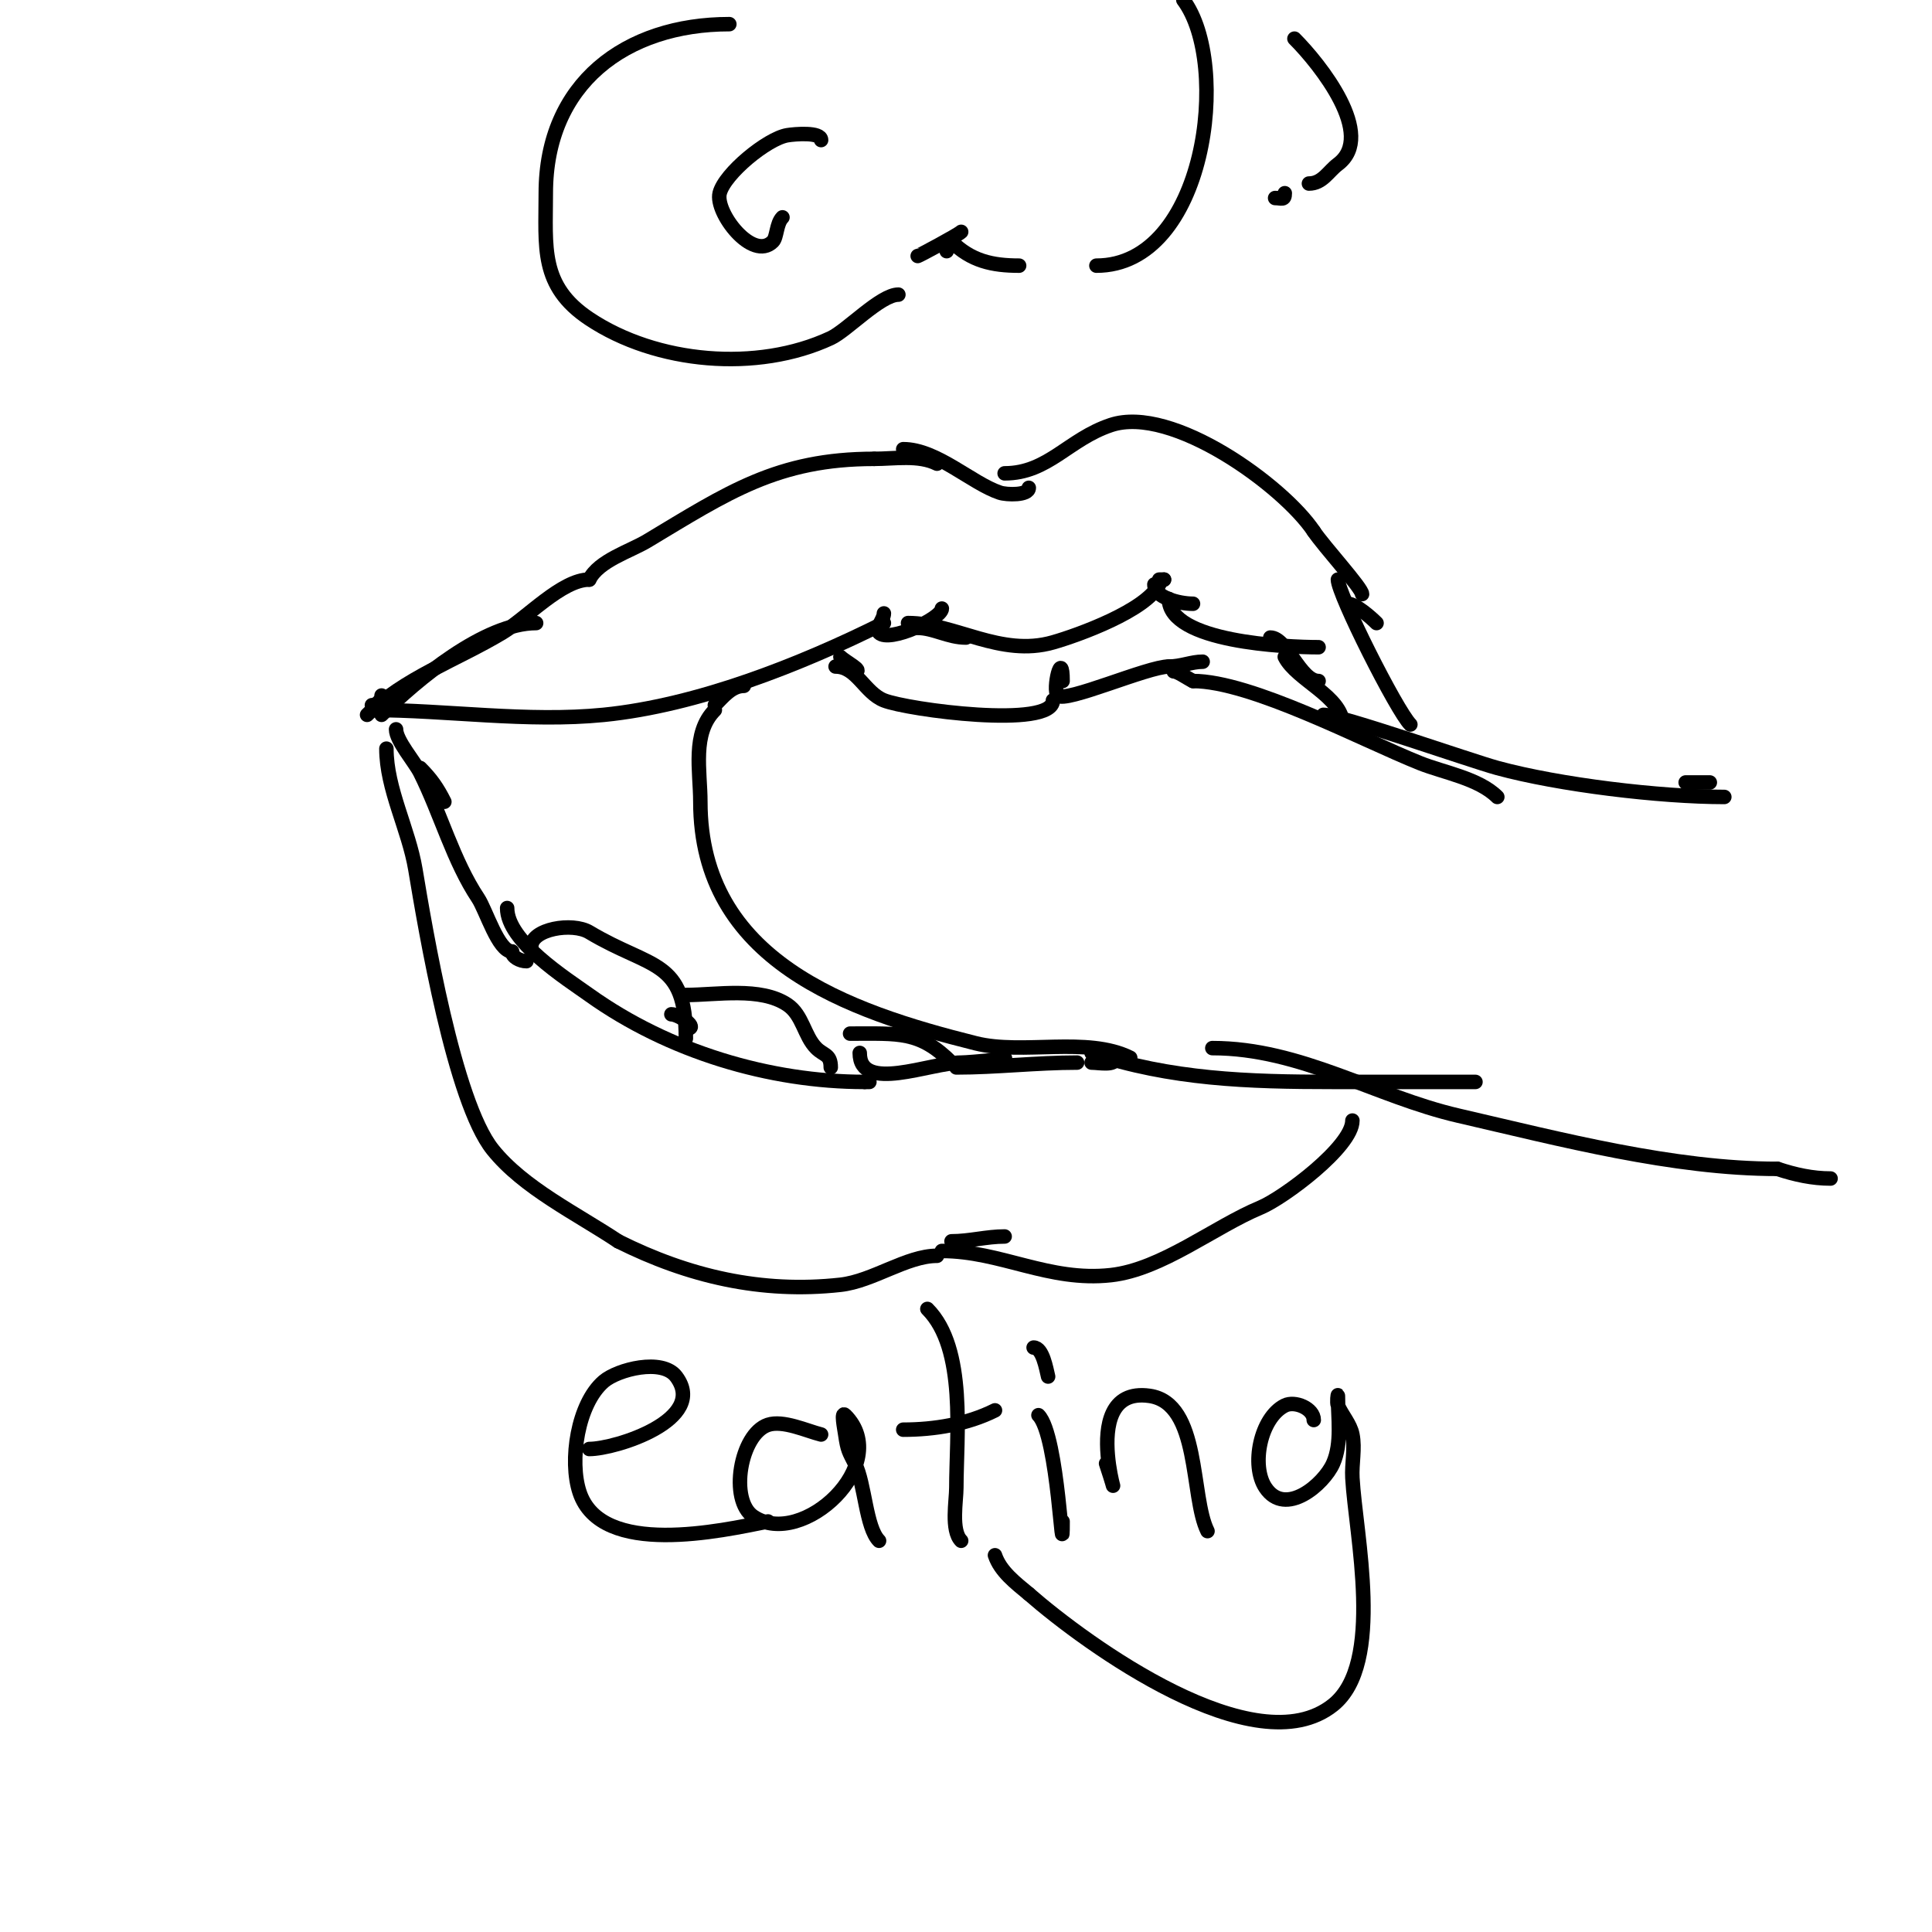 <svg viewBox='0 0 400 400' version='1.1' xmlns='http://www.w3.org/2000/svg' xmlns:xlink='http://www.w3.org/1999/xlink'><g fill='none' stroke='#000000' stroke-width='3' stroke-linecap='round' stroke-linejoin='round'><path d='M79,148c7.297,-7.297 21.357,-19 32,-19'/><path d='M76,148c7.595,-7.595 18.578,-11.347 28,-17c5.053,-3.032 12.325,-11 18,-11'/><path d='M122,120c1.966,-3.932 8.424,-5.854 12,-8c16.6,-9.96 26.919,-17 47,-17'/><path d='M181,95c4.213,0 9.209,-0.896 13,1'/><path d='M187,93c6.924,0 14.19,7.063 20,9c1.429,0.476 6,0.596 6,-1'/><path d='M208,98c9.007,0 13.197,-7.066 22,-10c12.677,-4.226 35.762,12.642 42,22'/><path d='M272,110c2.073,3.109 10,11.76 10,13'/><path d='M282,122'/><path d='M79,144c0,0.987 -1.013,2 -2,2'/><path d='M77,147c15.407,0 32.214,2.579 48,1c19.34,-1.934 40.761,-10.38 58,-19'/><path d='M183,127c0,1.249 -1.864,3.136 -1,4c2.13,2.13 13,-2.988 13,-5'/><path d='M190,130c3.283,0 6.305,2 10,2'/><path d='M188,129c9.715,0 19.141,7.103 30,4c5.36,-1.531 19.299,-6.598 22,-12c0.211,-0.422 0.529,-1 1,-1'/><path d='M241,120c-0.333,0 -0.667,0 -1,0'/><path d='M239,121c0,2.692 5.051,4 8,4'/><path d='M242,124c0,8.955 24.284,10 31,10'/><path d='M279,125c1.631,0 4.825,2.825 6,4'/><path d='M174,136c0.983,0.983 4.928,3 3,3'/><path d='M173,138c4.374,0 5.998,5.399 10,7c4.894,1.957 35,5.963 35,0'/><path d='M220,141c0,-7.012 -2.196,1.804 -1,3c1.581,1.581 18.633,-6 23,-6'/><path d='M242,138c2.552,0 4.686,-1 7,-1'/><path d='M250,134'/><path d='M310,165c-3.849,-3.849 -11.121,-5.048 -16,-7c-12.014,-4.806 -34.936,-17 -47,-17'/><path d='M247,141c-1.42,-0.71 -3.153,-2 -4,-2'/><path d='M154,142c-2.548,0 -4.338,2.338 -6,4'/><path d='M148,147c-4.786,4.786 -3,12.68 -3,19c0,32.847 30.411,43.353 57,50c9.751,2.438 23.054,-1.473 32,3'/><path d='M234,219'/><path d='M226,218c16.376,5.459 32.364,6 50,6c7,0 14,0 21,0c2.667,0 10.667,0 8,0'/><path d='M87,159c2.27,2.27 3.572,4.144 5,7'/><path d='M82,151c0,2.327 3.874,6.748 5,9c4.234,8.468 6.854,18.281 12,26c1.606,2.409 4.169,11 7,11'/><path d='M106,197c0,1.127 1.664,2 3,2'/><path d='M105,188c0,6.895 12.183,14.559 17,18c16.467,11.762 37.38,18 57,18'/><path d='M179,224l1,0'/><path d='M80,155c0,8.321 4.616,16.696 6,25c2.077,12.461 8.053,48.066 16,58c6.373,7.966 17.48,13.32 26,19'/><path d='M128,257c14.492,7.246 29.646,10.817 46,9c6.715,-0.746 13.7,-6 20,-6'/><path d='M142,213c3.003,0 -1.452,-3 -3,-3'/><path d='M110,196c0,-3.699 8.519,-5.089 12,-3c12.844,7.707 20,5.48 20,22'/><path d='M142,206c6.41,0 15.429,-1.714 21,2c3.203,2.136 3.492,6.492 6,9c1.574,1.574 3,1.205 3,4'/><path d='M176,214c10.167,0 14.418,-0.582 21,6'/><path d='M274,148c3.446,0 30.364,9.463 36,11c12.796,3.49 33.667,6 47,6'/><path d='M197,257c3.777,0 7.242,-1 11,-1'/><path d='M195,259c12.221,0 22.168,6.426 35,5c10.535,-1.171 21.344,-9.977 31,-14c4.71,-1.962 19,-12.571 19,-18'/><path d='M280,231'/><path d='M178,218c0,8.362 14.554,2 21,2c1.73,0 12.478,-1 8,-1'/><path d='M198,221c8.31,0 16.556,-1 25,-1'/><path d='M226,220c1.58,0 5,0.757 5,-1'/><path d='M263,132c3.434,0 6.197,9 10,9'/><path d='M266,136c2.4,4.801 12,8.212 12,14'/><path d='M277,120c0,2.991 12.167,27.167 15,30'/><path d='M292,150'/><path d='M251,217c18.379,0 33.646,9.995 51,14c21.109,4.871 44.381,11 66,11'/><path d='M368,242c3.65,1.217 7.275,2 11,2'/><path d='M349,162c1.667,0 3.333,0 5,0'/><path d='M170,29c0,-1.734 -5.515,-1.247 -7,-1c-4.144,0.691 -12.985,7.938 -14,12c-0.996,3.985 6.804,14.196 11,10c0.88,-0.88 0.716,-3.716 2,-5'/><path d='M151,5c-21.481,0 -38,12.315 -38,35c0,11.182 -1.253,19.165 9,26c13.896,9.264 34.773,11.106 50,4c3.375,-1.575 10.322,-9 14,-9'/><path d='M190,53c0.191,0 8.379,-4.379 9,-5'/><path d='M196,52c0,-0.745 1,-1.255 1,-2'/><path d='M197,50c4.032,4.032 8.456,5 14,5'/><path d='M227,55c22.626,0 27.945,-41.74 18,-55'/><path d='M268,8c5.318,5.318 17.003,19.998 9,26c-1.975,1.481 -3.199,4 -6,4'/><path d='M266,40c0,1.567 -0.667,1 -2,1'/><path d='M122,300c5.479,0 24.687,-6.084 18,-15c-2.896,-3.862 -12.13,-1.46 -15,1c-5.414,4.64 -7.188,16.436 -5,23c4.515,13.545 29.427,7.915 39,6'/><path d='M170,297c-2.963,-0.741 -7.883,-3.039 -11,-2c-5.727,1.909 -8.093,15.605 -3,19c10.142,6.761 28.994,-11.006 19,-21c-0.943,-0.943 -0.189,2.68 0,4c0.472,3.306 0.77,3.539 2,6c2.1,4.199 2.247,13.247 5,16'/><path d='M192,271c8.17,8.17 6,26.474 6,37c0,2.698 -1.148,8.852 1,11'/><path d='M187,296c6.41,0 13.21,-1.105 19,-4'/><path d='M215,293c4.176,4.176 5,33.507 5,22'/><path d='M214,279c1.899,0 2.613,4.452 3,6'/><path d='M229,303c5.47,16.41 -7.519,-16.36 9,-14c10.578,1.511 8.445,20.889 12,28'/><path d='M272,294c0,-2.401 -3.903,-4.048 -6,-3c-5.044,2.522 -7.056,12.416 -4,17c4.132,6.198 12.099,-0.723 14,-5c1.883,-4.237 1,-9.523 1,-14c0,-0.667 -0.263,1.387 0,2c0.881,2.055 2.561,3.807 3,6c0.588,2.942 -0.166,6.005 0,9c0.651,11.71 6.7,38.44 -4,47c-16.08,12.864 -51.084,-12.574 -63,-23'/><path d='M213,330c-2.722,-2.268 -5.879,-4.638 -7,-8'/></g>
</svg>